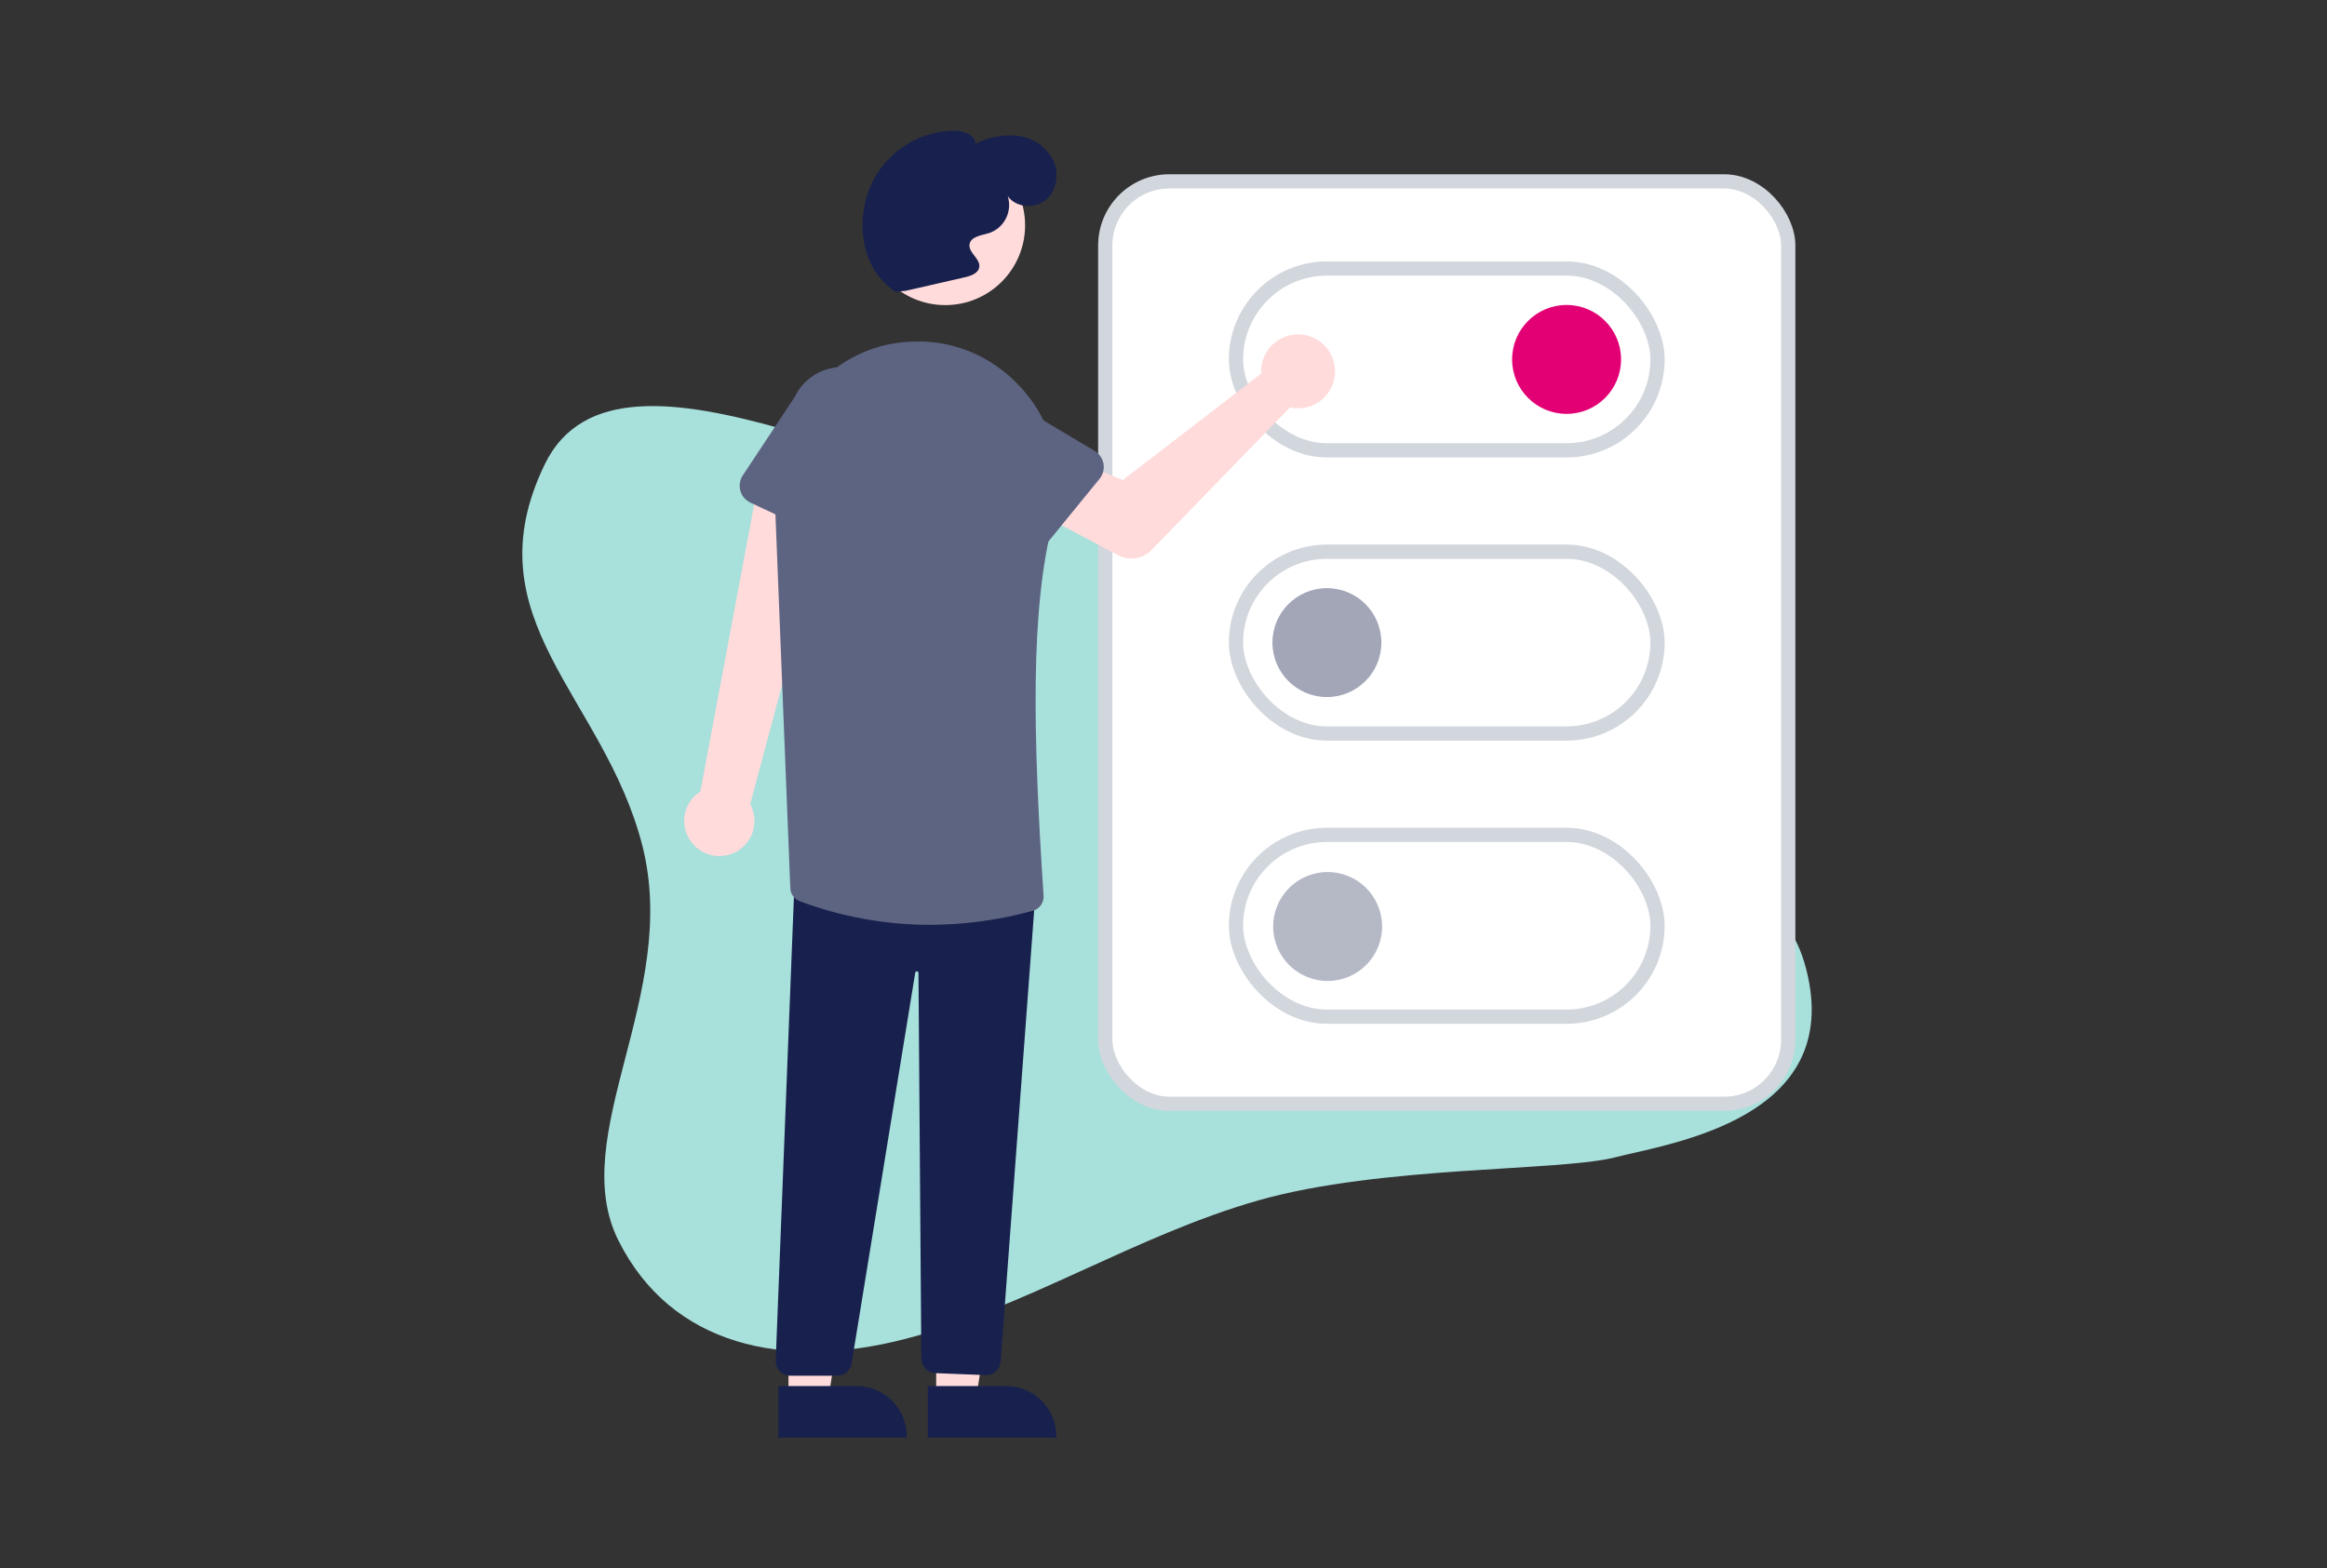 <svg width="356" height="240" viewBox="0 0 356 240" fill="none" xmlns="http://www.w3.org/2000/svg">
<rect x="0" y="0" width="356" height="240" fill="#333333" stroke="none"/>
<g clip-path="url(#clip0_945_1413)">
<path d="M94.622 189.854C86.532 173.731 104.113 152.241 98.261 129.366C92.408 106.491 71.849 94.759 83.341 71.052C94.833 47.344 141.673 78.783 164.965 75.742C188.258 72.7 194.46 26.66 228.862 41.029C263.264 55.398 228.153 93.044 235.677 118.58C243.202 144.116 270.481 125.459 276.333 148.334C282.186 171.208 255.615 174.924 247.11 177.1C238.605 179.276 211.326 178.36 192.579 183.671C173.832 188.983 156.61 200.254 138.271 204.946C119.931 209.638 102.712 205.977 94.622 189.854Z" fill="#A8E0DC"/>
<rect x="169.09" y="27.756" width="104.487" height="141.154" rx="9.807" fill="white" stroke="#D2D6DD" stroke-width="2.179"/>
<rect x="189.09" y="41.09" width="64.487" height="27.821" rx="13.91" fill="white" stroke="#D2D6DD" stroke-width="2.179"/>
<path d="M239.667 63.333C244.269 63.333 248 59.602 248 55C248 50.398 244.269 46.667 239.667 46.667C235.064 46.667 231.333 50.398 231.333 55C231.333 59.602 235.064 63.333 239.667 63.333Z" fill="#E20074"/>
<rect x="189.09" y="84.423" width="64.487" height="27.821" rx="13.91" fill="white" stroke="#D2D6DD" stroke-width="2.179"/>
<path d="M203 106.667C207.603 106.667 211.333 102.936 211.333 98.333C211.333 93.731 207.603 90 203 90C198.398 90 194.667 93.731 194.667 98.333C194.667 102.936 198.398 106.667 203 106.667Z" fill="#18214D" fill-opacity="0.4"/>
<rect x="189.09" y="127.756" width="64.487" height="27.821" rx="13.91" fill="white" stroke="#D2D6DD" stroke-width="2.179"/>
<path d="M203.223 150.111C207.825 150.049 211.506 146.268 211.444 141.666C211.382 137.064 207.601 133.384 202.999 133.446C198.397 133.508 194.717 137.288 194.779 141.89C194.841 146.492 198.621 150.173 203.223 150.111Z" fill="#B5B9C6"/>
<path d="M106.066 129.229C105.539 128.652 105.145 127.968 104.911 127.223C104.678 126.478 104.61 125.691 104.714 124.917C104.817 124.143 105.089 123.401 105.51 122.743C105.931 122.086 106.492 121.529 107.151 121.111L116.106 73.299L126.996 77.337L114.769 123.065C115.397 124.22 115.58 125.565 115.282 126.846C114.985 128.126 114.228 129.253 113.155 130.013C112.082 130.772 110.768 131.112 109.462 130.968C108.155 130.823 106.947 130.204 106.066 129.229V129.229Z" fill="#FFDBDB"/>
<path d="M192.961 56.272C192.934 56.569 192.93 56.867 192.95 57.164L171.776 73.461L165.772 70.995L160.866 79.571L171.072 84.969C171.896 85.405 172.84 85.562 173.761 85.416C174.682 85.27 175.531 84.829 176.181 84.16L197.345 62.34C198.465 62.593 199.636 62.498 200.701 62.069C201.767 61.641 202.676 60.897 203.309 59.939C203.942 58.98 204.268 57.852 204.243 56.704C204.219 55.556 203.846 54.442 203.174 53.511C202.501 52.58 201.561 51.876 200.478 51.493C199.396 51.109 198.222 51.064 197.114 51.364C196.005 51.663 195.014 52.293 194.272 53.17C193.53 54.047 193.073 55.129 192.961 56.272H192.961Z" fill="#FFDBDB"/>
<path d="M143.222 214.092H149.316L152.216 195.554L143.22 195.555L143.222 214.092Z" fill="#FFDBDB"/>
<path d="M141.939 220L161.592 219.999V219.751C161.592 218.746 161.394 217.752 161.01 216.823C160.625 215.895 160.062 215.052 159.352 214.342C158.641 213.632 157.798 213.068 156.87 212.684C155.942 212.299 154.947 212.101 153.943 212.102H153.942L141.939 212.102L141.939 220Z" fill="#18214D"/>
<path d="M120.625 214.092H126.719L129.619 195.554L120.623 195.555L120.625 214.092Z" fill="#FFDBDB"/>
<path d="M119.07 220L138.723 219.999V219.751C138.723 218.746 138.525 217.752 138.141 216.823C137.756 215.895 137.193 215.052 136.483 214.342C135.772 213.632 134.929 213.068 134.001 212.684C133.073 212.299 132.078 212.101 131.074 212.102H131.073L119.07 212.102L119.07 220Z" fill="#18214D"/>
<path d="M150.854 210.428C151.411 210.429 151.947 210.222 152.359 209.847C152.77 209.473 153.027 208.958 153.079 208.404L158.39 136.968L158.139 136.948L121.588 133.944L121.578 134.203L118.673 208.205C118.661 208.506 118.711 208.805 118.818 209.086C118.925 209.367 119.088 209.624 119.297 209.841C119.506 210.057 119.756 210.23 120.033 210.347C120.31 210.465 120.608 210.526 120.908 210.526H128.075C128.61 210.528 129.128 210.338 129.534 209.989C129.94 209.641 130.207 209.158 130.286 208.629L140.019 148.849C140.028 148.787 140.061 148.731 140.109 148.692C140.158 148.653 140.22 148.634 140.282 148.638C140.345 148.643 140.403 148.671 140.446 148.716C140.488 148.762 140.512 148.822 140.513 148.884L140.954 207.908C140.959 208.478 141.181 209.025 141.574 209.437C141.968 209.85 142.504 210.096 143.074 210.127L150.734 210.425C150.774 210.427 150.815 210.428 150.854 210.428Z" fill="#18214D"/>
<path d="M144.615 46.689C137.872 46.689 132.405 41.222 132.405 34.478C132.405 27.735 137.872 22.268 144.615 22.268C151.359 22.268 156.826 27.735 156.826 34.478C156.826 41.222 151.359 46.689 144.615 46.689Z" fill="#FFDBDB"/>
<path d="M142.252 141.524C147.589 141.508 152.9 140.782 158.046 139.365C158.541 139.221 158.971 138.911 159.264 138.486C159.557 138.062 159.695 137.55 159.654 137.035C158.01 112.33 157.624 93.158 161.081 79.893C162.554 74.24 161.885 68.285 159.246 63.557C155.273 56.441 147.972 52.11 140.185 52.26C139.812 52.267 139.437 52.28 139.057 52.3C127.238 52.908 118.029 63.6 118.528 76.134L120.905 135.876C120.913 136.312 121.051 136.735 121.3 137.093C121.549 137.451 121.899 137.727 122.304 137.887C128.682 140.286 135.438 141.518 142.252 141.524Z" fill="#5D6482"/>
<path d="M159.071 84.48L168.217 73.272C168.478 72.953 168.666 72.582 168.77 72.184C168.874 71.785 168.891 71.369 168.819 70.964C168.748 70.559 168.59 70.173 168.356 69.835C168.122 69.496 167.818 69.211 167.465 69.001L155.075 61.618C153.436 60.295 151.339 59.677 149.245 59.898C147.15 60.119 145.229 61.162 143.902 62.797C142.575 64.433 141.951 66.528 142.167 68.623C142.382 70.718 143.42 72.642 145.052 73.973L154.735 84.599C155.013 84.903 155.352 85.144 155.731 85.305C156.11 85.466 156.519 85.544 156.93 85.532C157.342 85.521 157.746 85.421 158.115 85.24C158.485 85.058 158.811 84.799 159.071 84.48V84.48Z" fill="#5D6482"/>
<path d="M130.299 83.074C130.674 82.906 131.01 82.659 131.281 82.349C131.552 82.04 131.754 81.676 131.872 81.281L135.989 67.507C136.883 65.6 136.984 63.416 136.27 61.435C135.556 59.453 134.085 57.836 132.18 56.937C130.275 56.039 128.091 55.932 126.108 56.642C124.124 57.351 122.503 58.818 121.6 60.721L113.637 72.746C113.41 73.089 113.26 73.477 113.196 73.884C113.132 74.29 113.157 74.706 113.268 75.102C113.38 75.499 113.575 75.866 113.841 76.18C114.108 76.494 114.439 76.747 114.811 76.921L127.913 83.054C128.286 83.229 128.692 83.321 129.104 83.325C129.516 83.328 129.923 83.243 130.299 83.074V83.074Z" fill="#5D6482"/>
<path d="M138.582 44.497L147.633 42.426C148.567 42.212 149.688 41.804 149.818 40.855C149.992 39.58 148.156 38.692 148.326 37.416C148.49 36.18 150.162 36.021 151.354 35.656C152.464 35.267 153.379 34.46 153.905 33.408C154.432 32.356 154.528 31.14 154.174 30.018C155.463 31.836 158.41 31.991 160.083 30.519C161.756 29.046 162.077 26.374 161.072 24.385C160.529 23.408 159.764 22.573 158.837 21.947C157.911 21.322 156.85 20.924 155.741 20.785C153.51 20.532 151.256 20.953 149.266 21.992C149.134 20.584 147.375 20.013 145.96 20C143.021 20.034 140.166 20.984 137.792 22.717C135.418 24.45 133.643 26.879 132.714 29.668C130.978 35.262 132.14 41.394 136.997 44.667L138.582 44.497Z" fill="#18214D"/>
</g>
<defs>
<clipPath id="clip0_945_1413">
<rect width="200" height="200" fill="white" transform="translate(78 20)"/>
</clipPath>
</defs>
</svg>

